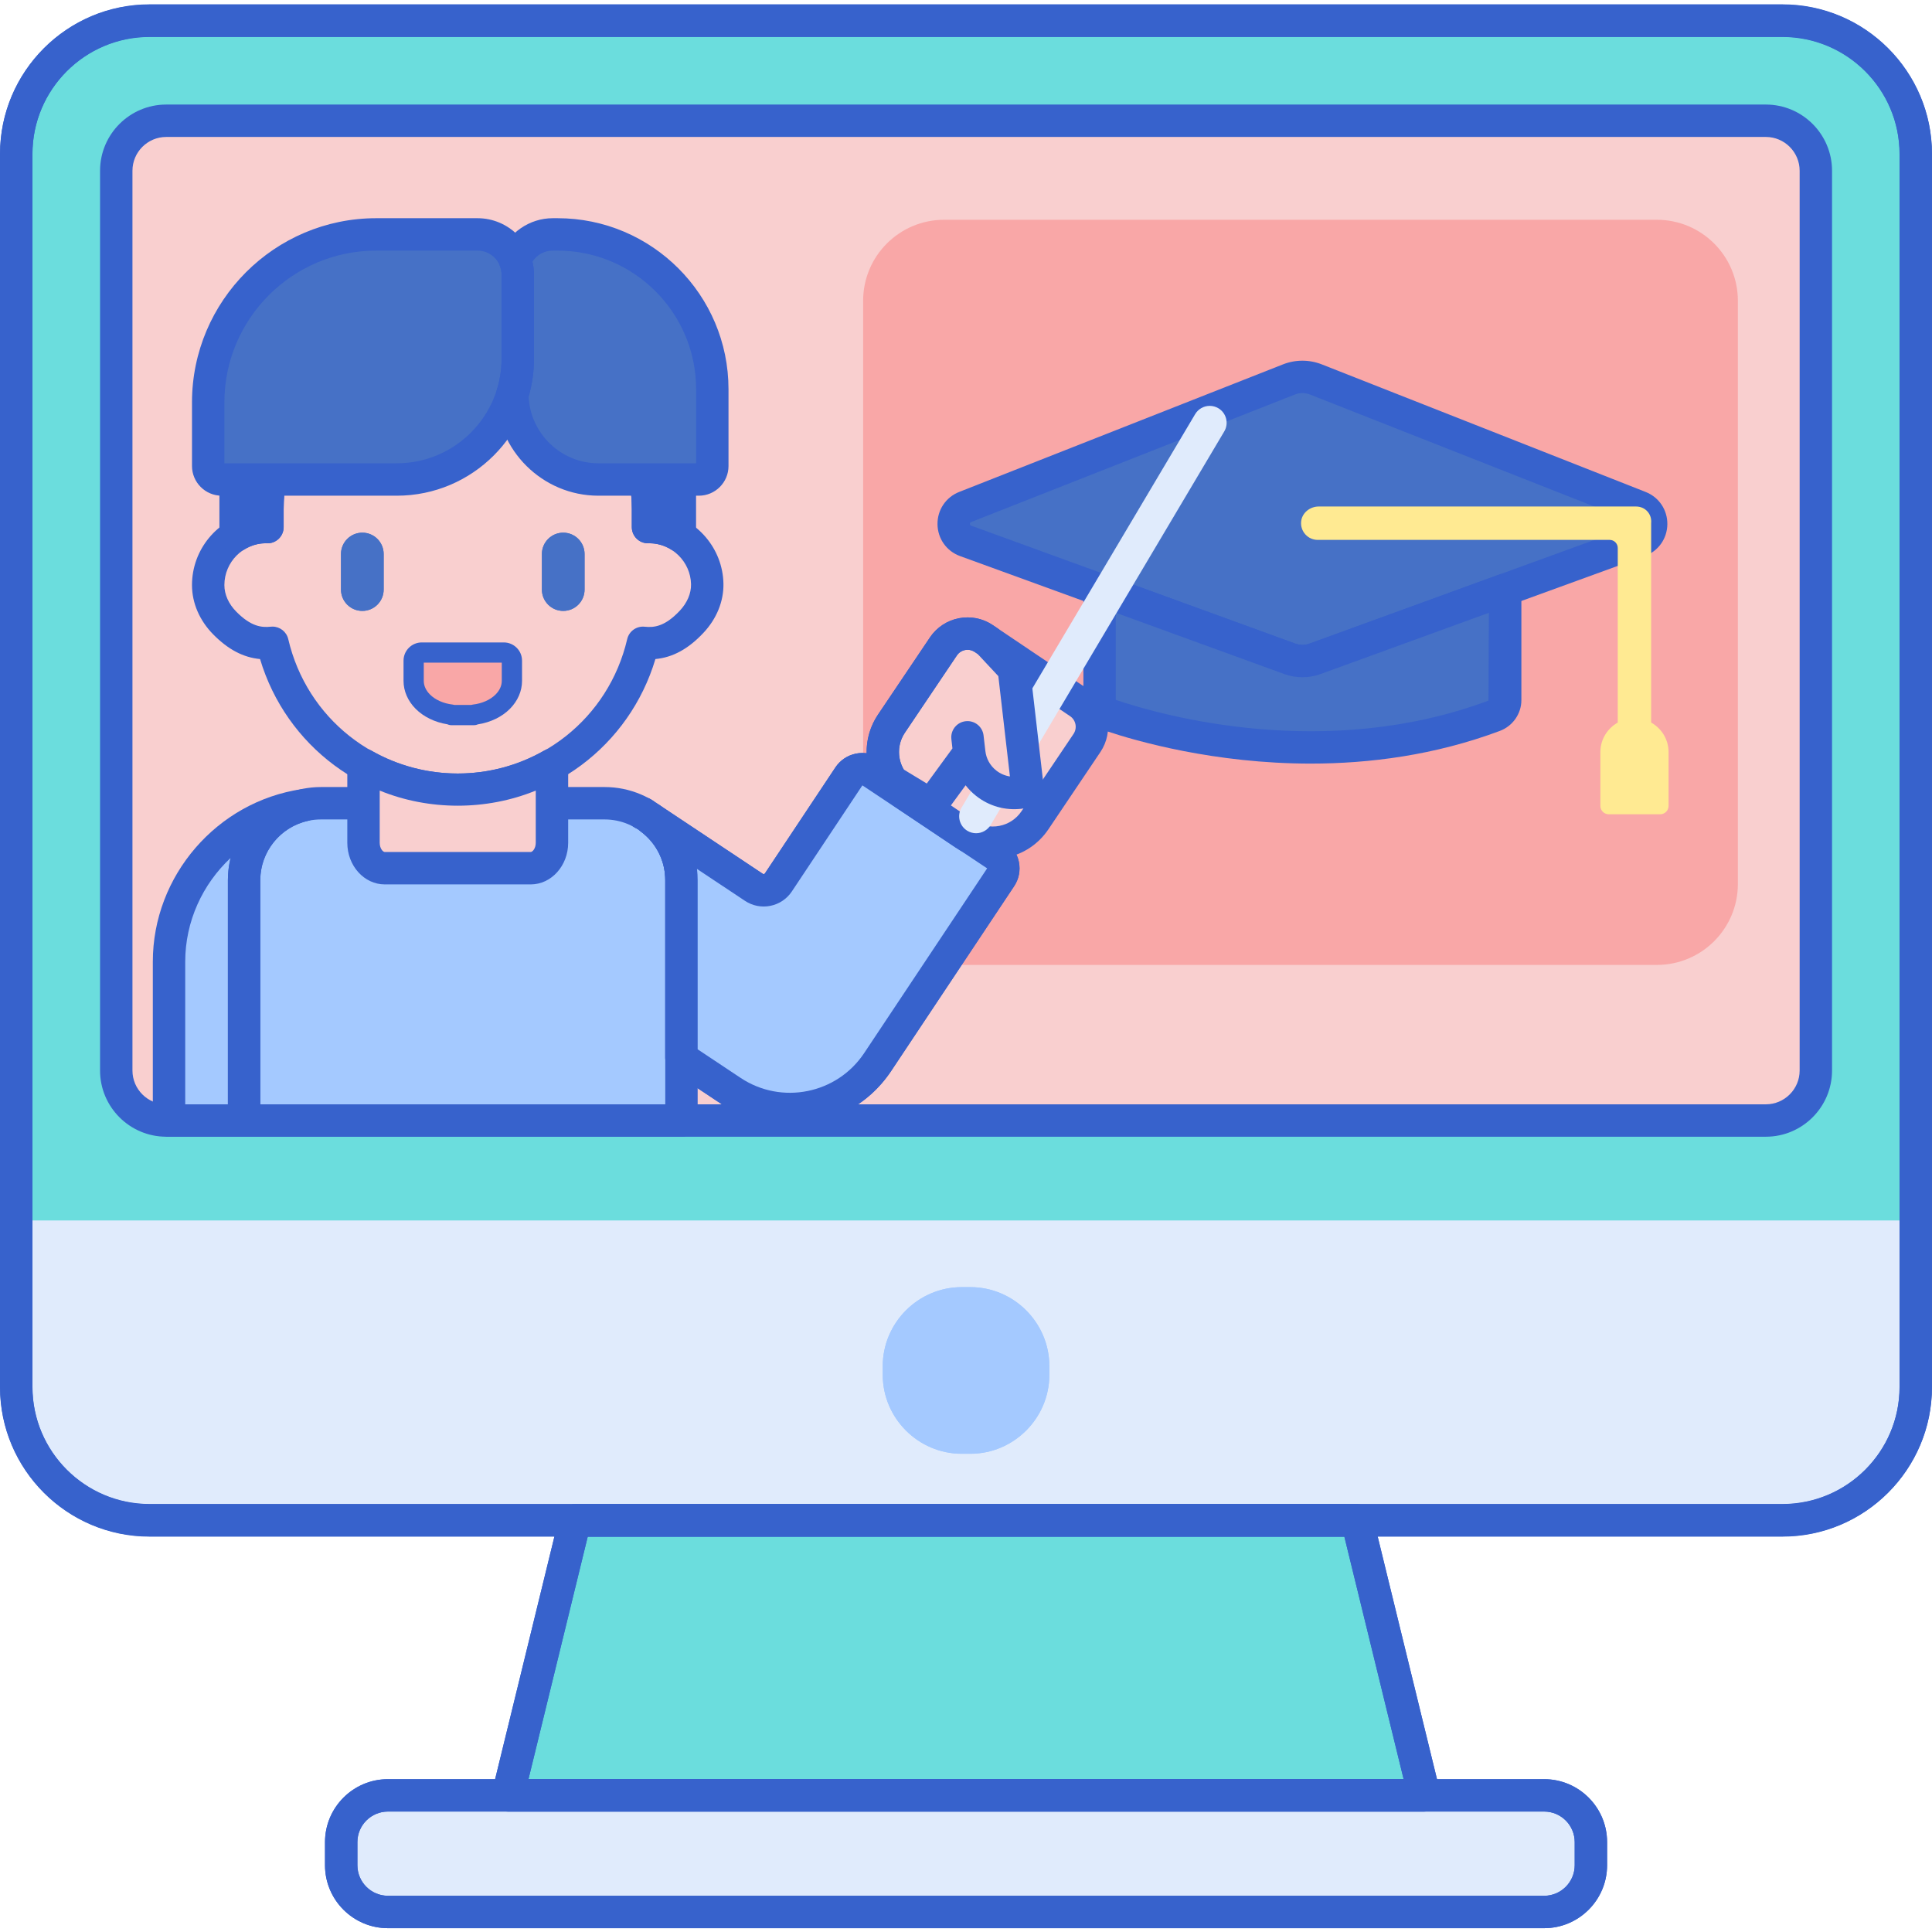<svg height="477pt" viewBox="0 -1 477.074 477" width="477pt" xmlns="http://www.w3.org/2000/svg"><path d="m440.16 374.402h-403.223c-18.18 0-32.914-14.738-32.914-32.914v-304.477c0-18.18 14.738-32.914 32.914-32.914h403.223c18.184 0 32.918 14.738 32.918 32.914v304.477c-.004 18.176-14.738 32.914-32.918 32.914zm0 0" fill="#6bdddd"/><path d="m28.707 263.312v-222.184c0-6.82 5.527-12.348 12.344-12.348h394.996c6.816 0 12.344 5.527 12.344 12.348v222.184c0 6.816-5.527 12.344-12.344 12.344h-394.996c-6.816 0-12.344-5.527-12.344-12.344zm0 0" fill="#f9cfcf"/><path d="m409.137 237.234h-176c-11.043 0-20-8.953-20-20v-144c0-11.047 8.957-20 20-20h176c11.047 0 20 8.953 20 20v144c0 11.047-8.953 20-20 20zm0 0" fill="#f9a7a7"/><path d="m318.273 92.664-79.945 31.492c-3.824 1.508-3.754 6.957.109 8.363l80.059 29.133c2.008.73 4.207.73 6.215 0l80.078-29.141c3.855-1.402 3.926-6.844.109-8.348l-79.965-31.5c-2.141-.844-4.523-.844-6.66 0zm0 0" fill="#4671c6"/><path d="m321.602 166.199c-1.516 0-3.031-.262-4.473-.789l-80.059-29.133c-3.336-1.211-5.523-4.293-5.57-7.848-.047-3.555 2.059-6.691 5.363-7.996l79.941-31.492c3.094-1.215 6.5-1.215 9.594 0l79.969 31.504c3.297 1.301 5.402 4.438 5.355 7.984-.047 3.551-2.23 6.629-5.562 7.84l-80.082 29.141c-1.441.527-2.961.789-4.477.789zm-1.863-69.812-79.945 31.492c-.109.043-.297.117-.293.445s.195.395.305.438l80.059 29.133c1.121.406 2.355.406 3.48 0l80.082-29.145c.109-.039.293-.105.297-.426.004-.324-.18-.395-.289-.438l-79.965-31.504c-1.203-.473-2.527-.473-3.73.004zm0 0" fill="#3762cc"/><path d="m407.723 177.387v-49.219s0 0 0-.004c.23-2.27-1.453-4.129-3.734-4.129h-78.355c-2.156 0-4.121 1.555-4.34 3.699-.246 2.469 1.684 4.547 4.102 4.547h72.082c1.105 0 2 .898 2 2v43.105c-2.551 1.441-4.293 4.145-4.293 7.285v13.301c0 1.137.922 2.059 2.055 2.059h12.723c1.137 0 2.059-.922 2.059-2.059v-13.301c0-3.141-1.742-5.844-4.297-7.285zm0 0" fill="#ffea92"/><path d="m324.711 161.652c-2.008.73-4.207.73-6.215 0l-46.969-17.09v27.223c0 1.75 1.141 3.309 2.879 3.891 11.148 3.73 52.898 15.586 94.551.031 1.652-.617 2.727-2.16 2.727-3.848v-27.297zm0 0" fill="#4671c6"/><path d="m323.691 187.52c-23.785 0-43.074-5.547-50.555-8.051-3.355-1.125-5.609-4.211-5.609-7.688v-27.223c0-1.305.633-2.527 1.703-3.277 1.07-.75 2.438-.926 3.664-.48l46.969 17.094c1.121.406 2.355.406 3.48 0l46.969-17.094c1.223-.445 2.59-.27 3.66.48 1.07.75 1.707 1.973 1.707 3.277v27.301c0 3.355-2.141 6.406-5.324 7.594-16.117 6.023-32.219 8.066-46.664 8.066zm-48.168-37.246v21.512c11.543 3.91 51.836 15.188 92.031.176l.098-21.68-41.574 15.129c-2.883 1.051-6.062 1.051-8.949 0zm49.188 11.379h.02zm0 0" fill="#3762cc"/><path d="m4.02 300.34v41.148c0 18.18 14.738 32.914 32.918 32.914h403.223c18.18 0 32.914-14.738 32.914-32.914v-41.148zm0 0" fill="#e0ebfc"/><path d="m381.297 471.094h-285.496c-6.375 0-11.547-5.168-11.547-11.543v-5.711c0-6.375 5.172-11.543 11.547-11.543h285.496c6.375 0 11.547 5.168 11.547 11.543v5.711c0 6.375-5.168 11.543-11.547 11.543zm0 0" fill="#e0ebfc"/><path d="m141.992 374.406-16.594 67.887h226.301l-16.594-67.887zm0 0" fill="#6bdddd"/><path d="m381.297 471.094h-285.496c-6.375 0-11.547-5.168-11.547-11.543v-5.711c0-6.375 5.172-11.543 11.547-11.543h285.496c6.375 0 11.547 5.168 11.547 11.543v5.711c0 6.375-5.168 11.543-11.547 11.543zm0 0" fill="#e0ebfc"/><path d="m141.992 374.406-16.594 67.887h226.301l-16.594-67.887zm0 0" fill="#6bdddd"/><path d="m160.309 129.109c-.098 0-.195.012-.293.016v-4.441c0-25.949-21.039-46.984-46.988-46.984-25.949 0-46.984 21.035-46.984 46.984v4.441c-.102-.004-.195-.016-.297-.016-7.918 0-14.332 6.414-14.336 14.328 0 3.547 1.613 6.867 4.105 9.387 4.469 4.523 8.277 5.242 11.77 4.867 4.848 20.789 23.48 36.277 45.742 36.277 22.266 0 40.898-15.488 45.746-36.277 3.566.383 7.469-.375 11.984-5.164 2.414-2.562 3.961-5.883 3.883-9.398-.168-7.773-6.52-14.02-14.332-14.02zm0 0" fill="#f9cfcf"/><path d="m124.406 160.098h-20.262c-1.105 0-2 .898-2 2v5c0 1.848.789 3.648 2.246 5.117 1.746 1.758 4.312 2.895 7.121 3.219.109-.062 3.578-.035 5.609-.016 2.773-.336 5.309-1.465 7.035-3.203 1.461-1.473 2.25-3.27 2.25-5.117v-5c0-1.102-.895-2-2-2zm0 0" fill="#f9a7a7"/><path d="m60.277 257.848v-41.555c0-9.059 6.352-16.625 14.84-18.52-18.875 2.785-33.379 19-33.379 38.648v39.234h18.539zm0 0" fill="#a4c9ff"/><path d="m149.289 197.309h-70.027c-10.484 0-18.984 8.5-18.984 18.984v59.363h108v-59.363c0-10.484-8.5-18.984-18.988-18.984zm0 0" fill="#a4c9ff"/><path d="m239.605 357.945h-2.113c-10.734 0-19.516-8.781-19.516-19.516v-2.113c0-10.734 8.781-19.516 19.516-19.516h2.113c10.734 0 19.516 8.781 19.516 19.516v2.113c0 10.734-8.781 19.516-19.516 19.516zm0 0" fill="#a4c9ff"/><path d="m440.137 378.406h-403.223c-20.355 0-36.914-16.559-36.914-36.914v-304.477c0-20.355 16.559-36.918 36.914-36.918h403.223c20.355 0 36.918 16.562 36.918 36.918v304.473c0 20.359-16.562 36.918-36.918 36.918zm-403.223-370.309c-15.941 0-28.914 12.973-28.914 28.918v304.473c0 15.945 12.973 28.918 28.914 28.918h403.223c15.945 0 28.918-12.973 28.918-28.918v-304.473c0-15.945-12.973-28.918-28.918-28.918zm0 0" fill="#3762cc"/><path d="m89.473 149.816c-2.91 0-5.27-2.355-5.27-5.266v-8.781c0-2.91 2.359-5.27 5.27-5.27s5.266 2.359 5.266 5.27v8.781c0 2.91-2.359 5.266-5.266 5.266zm0 0" fill="#4671c6"/><path d="m139.078 149.816c-2.906 0-5.266-2.355-5.266-5.266v-8.781c0-2.91 2.359-5.27 5.266-5.27 2.91 0 5.27 2.359 5.27 5.27v8.781c0 2.91-2.359 5.266-5.27 5.266zm0 0" fill="#4671c6"/><path d="m117.047 160.098h-12.902c-1.105 0-2 .898-2 2v5c0 1.848.789 3.645 2.246 5.117 1.746 1.758 4.312 2.898 7.121 3.219v.102h5.527v-.102c2.809-.324 5.375-1.461 7.121-3.219 1.457-1.473 2.246-3.27 2.246-5.117v-5c0-1.102-.895-2-2-2zm0 0" fill="#f9a7a7"/><path d="m117.039 178.039h-5.527c-.367 0-.719-.078-1.031-.223-3.113-.5-5.883-1.848-7.863-3.84-1.914-1.93-2.973-4.375-2.973-6.875v-5c0-2.484 2.02-4.5 4.5-4.5h20.262c2.484 0 4.5 2.016 4.5 4.5v5c0 2.5-1.055 4.941-2.973 6.875-1.988 2.008-4.781 3.359-7.918 3.852-.301.137-.633.211-.977.211zm-4.816-5h4.117c.133-.043.27-.07.414-.09 2.262-.258 4.312-1.168 5.629-2.496.996-1.004 1.523-2.164 1.523-3.355v-4.5h-19.262v4.5c0 1.191.527 2.352 1.52 3.355 1.32 1.328 3.375 2.238 5.633 2.496.148.02.293.047.426.09zm12.184-10.441h.02zm0 0" fill="#3762cc"/><path d="m97.988 117.367h-43.242c-1.84 0-3.336-1.496-3.336-3.336v-15.699c0-22.914 18.578-41.488 41.492-41.488h25.004c5.5 0 9.957 4.457 9.957 9.957v20.695c0 16.496-13.375 29.871-29.875 29.871zm0 0" fill="#4671c6"/><path d="m168.277 279.66h-108c-2.211 0-4-1.793-4-4v-59.363c0-12.676 10.312-22.988 22.984-22.988h70.031c12.672 0 22.984 10.312 22.984 22.988v59.363c0 2.207-1.793 4-4 4zm-104-8h100v-55.363c0-8.266-6.723-14.988-14.988-14.988h-70.027c-8.262 0-14.984 6.723-14.984 14.988zm0 0" fill="#3762cc"/><path d="m195.027 276.805c-5.707 0-11.469-1.621-16.562-5.008l-12.406-8.246c-1.113-.742-1.785-1.992-1.785-3.332v-43.93c0-4.742-2.195-9.113-6.02-11.98-1.73-1.297-2.117-3.738-.867-5.508s3.676-2.223 5.48-1.023l25.52 16.973c.137.094.395.039.484-.098l17.41-26.184c1.184-1.781 2.992-2.992 5.086-3.414 2.094-.422 4.227 0 6.008 1.184l30.809 20.484c1.777 1.184 2.992 2.992 3.414 5.086.422 2.098 0 4.23-1.188 6.008l-30.359 45.617c-5.77 8.676-15.312 13.371-25.023 13.371zm-22.75-18.73 10.617 7.062c10.098 6.711 23.777 3.965 30.496-6.133l30.367-45.617-30.809-20.488-17.41 26.184c-1.234 1.855-3.121 3.121-5.309 3.562-2.18.438-4.41 0-6.27-1.234l-11.848-7.879c.109.91.164 1.832.164 2.762zm0 0" fill="#3762cc"/><path d="m158.82 203.895c-.68 0-1.367-.172-1.996-.539-.035-.02-.137-.082-.172-.102-.922-.57-1.598-1.508-1.828-2.566-.227-1.059-.043-2.18.559-3.082 1.223-1.836 3.695-2.34 5.535-1.125l.109.074c1.805 1.191 2.336 3.602 1.199 5.438-.758 1.227-2.066 1.902-3.406 1.902zm0 0" fill="#3762cc"/><path d="m60.277 279.66h-18.539c-2.207 0-4-1.793-4-4v-39.234c0-21.199 15.82-39.516 36.797-42.605 2.121-.312 4.125 1.109 4.516 3.23.391 2.113-.961 4.164-3.066 4.629-6.785 1.512-11.711 7.66-11.711 14.617v59.363c.004 2.207-1.789 4-3.996 4zm-14.539-8h10.539v-55.363c0-1.879.234-3.719.676-5.488-6.918 6.469-11.215 15.652-11.215 25.617zm0 0" fill="#3762cc"/><path d="m158.715 199.82-.004.004c.039.023.074.047.113.07zm0 0" fill="#a4c9ff"/><path d="m245.969 210.055-30.809-20.484c-1.84-1.227-4.32-.727-5.543 1.113l-17.41 26.184c-1.332 2-4.031 2.543-6.031 1.215l-25.523-16.973c4.621 3.465 7.621 8.969 7.621 15.184v43.926l12.402 8.25c11.953 7.945 28.09 4.703 36.043-7.246l30.363-45.621c1.227-1.84.727-4.324-1.113-5.547zm0 0" fill="#a4c9ff"/><path d="m239.605 357.945h-2.113c-10.734 0-19.516-8.781-19.516-19.516v-2.113c0-10.734 8.781-19.516 19.516-19.516h2.113c10.734 0 19.516 8.781 19.516 19.516v2.113c0 10.734-8.781 19.516-19.516 19.516zm0 0" fill="#a4c9ff"/><path d="m440.156 378.344h-403.219c-20.359 0-36.918-16.559-36.918-36.914v-304.477c0-20.355 16.559-36.918 36.918-36.918h403.219c20.359 0 36.918 16.562 36.918 36.918v304.473c0 20.355-16.559 36.918-36.918 36.918zm-403.219-370.309c-15.945 0-28.918 12.973-28.918 28.918v304.473c0 15.945 12.973 28.918 28.918 28.918h403.219c15.949 0 28.918-12.973 28.918-28.918v-304.473c0-15.945-12.973-28.918-28.918-28.918zm0 0" fill="#3762cc"/><path d="m113.027 197.969c-22.742 0-42.379-14.758-48.812-36.266-4.148-.387-7.883-2.363-11.543-6.066-3.395-3.434-5.262-7.766-5.262-12.203.004-8.836 6.297-16.234 14.633-17.953v-.801c0-28.113 22.871-50.984 50.988-50.984 28.113 0 50.984 22.871 50.984 50.984v.809c8.164 1.707 14.441 8.926 14.625 17.547.094 4.387-1.668 8.73-4.969 12.23-3.715 3.945-7.539 6.039-11.828 6.438-6.441 21.512-26.074 36.266-48.816 36.266zm-45.742-44.277c1.84 0 3.469 1.27 3.895 3.094 4.555 19.539 21.766 33.184 41.848 33.184 20.082 0 37.289-13.645 41.848-33.184.457-1.965 2.309-3.281 4.32-3.066 2.328.25 4.996-.055 8.648-3.934 1.852-1.965 2.844-4.297 2.797-6.57-.121-5.547-4.715-10.066-10.258-10.105-.152.008-.297.012-.371.012-1.047 0-2.055-.406-2.801-1.141-.766-.754-1.199-1.785-1.199-2.859v-4.438c0-23.703-19.285-42.988-42.988-42.988-23.703 0-42.984 19.285-42.984 42.988v4.438c0 1.074-.434 2.105-1.199 2.859-.77.75-1.801 1.156-2.879 1.141-.07 0-.277-.012-.348-.016-5.566 0-10.207 4.637-10.207 10.332 0 2.316 1.047 4.652 2.949 6.574 3.621 3.664 6.23 3.945 8.5 3.703.148-.016.289-.023.43-.023zm0 0" fill="#3762cc"/><path d="m89.473 149.816c-2.91 0-5.27-2.355-5.27-5.266v-8.781c0-2.91 2.359-5.27 5.27-5.27s5.266 2.359 5.266 5.27v8.781c0 2.91-2.355 5.266-5.266 5.266zm0 0" fill="#4671c6"/><path d="m139.078 149.816c-2.906 0-5.266-2.355-5.266-5.266v-8.781c0-2.91 2.359-5.27 5.266-5.27 2.91 0 5.27 2.359 5.27 5.27v8.781c0 2.91-2.359 5.266-5.27 5.266zm0 0" fill="#4671c6"/><path d="m167.875 135.285c-.734 0-1.469-.203-2.117-.605-1.645-1.027-3.531-1.57-5.449-1.57.004.004-.156.012-.297.012-1.051 0-2.059-.41-2.809-1.148-.762-.75-1.191-1.777-1.191-2.852v-4.438c0-2.195-.176-4.449-.531-6.699-.18-1.152.156-2.328.914-3.219.762-.887 1.871-1.398 3.043-1.398h8.441c2.207 0 4 1.793 4 4v13.914c0 1.457-.789 2.793-2.062 3.5-.605.336-1.273.504-1.941.504zm0 0" fill="#3762cc"/><path d="m58.18 135.285c-.668 0-1.336-.168-1.941-.504-1.27-.703-2.059-2.043-2.059-3.496v-13.918c0-2.207 1.793-4 4-4h8.441c1.168 0 2.281.516 3.039 1.402.762.887 1.098 2.062.914 3.219-.352 2.246-.527 4.5-.527 6.695v4.441c0 1.07-.43 2.098-1.191 2.852-.762.75-1.789 1.18-2.867 1.148-.078 0-.289-.012-.363-.016-1.797 0-3.68.547-5.324 1.57-.652.402-1.387.605-2.121.605zm0 0" fill="#3762cc"/><path d="m137.676 56.844h-1.188c-4.262 0-7.871 2.684-9.297 6.441-1.422-3.758-5.031-6.441-9.289-6.441h-25.004c-22.914 0-41.488 18.574-41.488 41.488v15.699c0 1.84 1.492 3.336 3.336 3.336h43.242c13.418 0 24.77-8.848 28.539-21.031.113 11.633 9.566 21.031 21.227 21.031h24.812c1.836 0 3.324-1.488 3.324-3.324v-18.98c.004-21.109-17.109-38.219-38.215-38.219zm0 0" fill="#4671c6"/><path d="m97.988 121.367h-43.242c-4.043 0-7.336-3.293-7.336-7.336v-15.699c0-25.082 20.41-45.488 45.492-45.488h25.004c7.695 0 13.957 6.262 13.957 13.957v20.695c0 18.676-15.199 33.871-33.875 33.871zm-42.578-8h42.578c14.27 0 25.875-11.605 25.875-25.871v-20.695c0-3.285-2.672-5.957-5.961-5.957h-25.004c-20.672 0-37.488 16.816-37.488 37.488zm0 0" fill="#3762cc"/><path d="m195.027 276.805c-5.707 0-11.469-1.621-16.562-5.008l-12.406-8.246c-1.113-.742-1.785-1.992-1.785-3.332v-43.93c0-4.742-2.195-9.113-6.02-11.98-1.73-1.297-2.117-3.738-.867-5.508s3.676-2.223 5.48-1.023l25.52 16.973c.137.094.395.039.484-.098l17.41-26.184c1.184-1.781 2.992-2.992 5.086-3.414 2.094-.422 4.227 0 6.008 1.184l30.809 20.484c1.777 1.184 2.992 2.992 3.414 5.086.422 2.098 0 4.23-1.188 6.008l-30.359 45.617c-5.77 8.676-15.312 13.371-25.023 13.371zm-22.75-18.73 10.617 7.062c10.098 6.711 23.777 3.965 30.496-6.133l30.367-45.617-30.809-20.488-17.41 26.184c-1.234 1.855-3.121 3.121-5.309 3.562-2.18.438-4.41 0-6.27-1.234l-11.848-7.879c.109.91.164 1.832.164 2.762zm0 0" fill="#3762cc"/><path d="m158.82 203.895c-.68 0-1.367-.172-1.996-.539-.035-.02-.137-.082-.172-.102-.922-.57-1.598-1.508-1.828-2.566-.227-1.059-.043-2.18.559-3.082 1.223-1.836 3.695-2.34 5.535-1.125l.109.074c1.805 1.191 2.336 3.602 1.199 5.438-.758 1.227-2.066 1.902-3.406 1.902zm0 0" fill="#3762cc"/><path d="m113.027 193.969c-8.469 0-16.406-2.254-23.266-6.18v19.277c0 3.469 2.352 6.285 5.25 6.285h36.031c2.902 0 5.254-2.816 5.254-6.285v-19.277c-6.859 3.926-14.801 6.18-23.27 6.18zm0 0" fill="#f9cfcf"/><path d="m131.043 217.352h-36.027c-5.105 0-9.254-4.613-9.254-10.281v-19.277c0-1.426.758-2.742 1.996-3.461 1.23-.715 2.754-.719 3.988-.012 6.465 3.695 13.824 5.648 21.285 5.648s14.82-1.953 21.281-5.648c1.238-.707 2.758-.703 3.992.012 1.234.719 1.996 2.035 1.996 3.461v19.277c-.004 5.668-4.156 10.281-9.258 10.281zm-37.281-23.168v12.887c0 1.418.809 2.281 1.25 2.281h36.031c.441 0 1.254-.867 1.254-2.281v-12.887c-12.184 4.977-26.348 4.977-38.535 0zm0 0" fill="#3762cc"/><path d="m238.156 204.918-14.625-9.844c-5.746-3.867-7.27-11.66-3.402-17.406l12.84-19.078c2.215-3.289 6.676-4.16 9.965-1.945l23.527 15.832c3.289 2.215 4.16 6.676 1.945 9.965l-12.84 19.078c-3.867 5.742-11.664 7.266-17.41 3.398zm0 0" fill="#f9cfcf"/><path d="m245.121 211.062c-3.258 0-6.441-.965-9.203-2.824l-14.629-9.844c-7.566-5.094-9.578-15.395-4.488-22.961l12.84-19.078c1.668-2.477 4.203-4.156 7.133-4.727 2.93-.574 5.91.027 8.383 1.695l23.527 15.836c2.477 1.664 4.16 4.199 4.73 7.129.57 2.934-.031 5.91-1.699 8.387l-12.836 19.078c-2.469 3.664-6.215 6.152-10.551 7-1.07.203-2.145.309-3.207.309zm-6.195-51.645c-.207 0-.414.02-.617.059-.836.164-1.555.641-2.027 1.348l-12.84 19.078c-2.633 3.906-1.59 9.227 2.316 11.855l14.629 9.844c1.891 1.273 4.168 1.734 6.406 1.297 2.242-.438 4.176-1.723 5.449-3.617l12.84-19.074c.473-.707.645-1.551.484-2.387-.164-.832-.641-1.555-1.348-2.027l-23.523-15.832c-.535-.359-1.145-.543-1.77-.543zm0 0" fill="#3762cc"/><path d="m300.852 99.77c-.648-.383-1.383-.586-2.133-.586-1.469 0-2.848.785-3.598 2.047l-57.684 97.168c-.57.961-.73 2.086-.457 3.168.277 1.082.961 1.992 1.918 2.562.645.383 1.383.586 2.133.586 1.465 0 2.848-.785 3.598-2.047l57.68-97.172c1.18-1.98.523-4.551-1.457-5.727zm0 0" fill="#e0ebfc"/><path d="m237.125 165.684 13.219-1.527 3.262 28.211c.133 1.156-.699 2.203-1.852 2.336-6.145.711-11.703-3.695-12.41-9.84zm0 0" fill="#f9cfcf"/><g fill="#3762cc"><path d="m229.91 201.762c-.707 0-1.426-.188-2.074-.582l-9.598-5.828c-.461-.281-.867-.656-1.184-1.102-3.969-5.582-4.074-13.145-.254-18.82l12.84-19.078c3.445-5.113 10.402-6.473 15.52-3.031l1.082.727c.25.172.484.367.691.59l6.336 6.789c.582.629.949 1.422 1.047 2.27l3.258 28.211c.191 1.621-.266 3.215-1.281 4.496-1.012 1.277-2.465 2.086-4.086 2.273-4.027.465-8.004-.668-11.184-3.188-.977-.773-1.84-1.652-2.586-2.609l-5.293 7.242c-.781 1.066-1.996 1.641-3.234 1.641zm-6.738-12.773 5.68 3.449 6.336-8.668-.262-2.281c-.02-.156-.027-.312-.027-.465 0-2.004 1.5-3.734 3.543-3.969 2.188-.258 4.18 1.32 4.43 3.516l.445 3.836c.219 1.91 1.172 3.617 2.676 4.812 1 .793 2.164 1.293 3.391 1.477l-2.863-24.773-5.125-5.492-.699-.469c-1.457-.98-3.438-.594-4.414.859l-12.84 19.078c-1.832 2.719-1.914 6.281-.27 9.09zm0 0"/><path d="m111.512 176.434c-.039 0-.074 0-.113-.004-3.082-.355-5.82-1.602-7.715-3.512-1.637-1.648-2.539-3.715-2.539-5.82v-5c0-1.652 1.344-3 3-3h20.262c1.652 0 3 1.348 3 3v5c0 2.102-.902 4.168-2.539 5.82-1.871 1.883-4.578 3.125-7.625 3.492-4.43-.035-5.348-.008-5.543.008-.062.012-.125.016-.188.016zm-7.367-15.336c-.551 0-1 .449-1 1v5c0 1.594.676 3.121 1.957 4.41 1.559 1.57 3.84 2.605 6.43 2.922.57-.047 1.91-.047 5.602-.012 2.473-.309 4.762-1.344 6.316-2.91 1.262-1.27 1.957-2.84 1.957-4.41v-5c0-.551-.449-1-1-1zm0 0"/><path d="m381.297 475.094h-285.496c-8.574 0-15.547-6.973-15.547-15.543v-5.711c0-8.57 6.973-15.543 15.547-15.543h285.496c8.574 0 15.547 6.973 15.547 15.543v5.711c0 8.566-6.973 15.543-15.547 15.543zm-285.496-28.801c-4.164 0-7.547 3.387-7.547 7.547v5.707c0 4.164 3.383 7.547 7.547 7.547h285.496c4.164 0 7.547-3.387 7.547-7.547v-5.707c0-4.164-3.383-7.547-7.547-7.547zm0 0"/><path d="m351.699 446.293h-226.301c-1.227 0-2.387-.562-3.145-1.531-.758-.965-1.031-2.227-.738-3.418l16.594-67.887c.438-1.789 2.039-3.051 3.883-3.051h193.113c1.844 0 3.445 1.262 3.883 3.051l16.598 67.887c.289 1.191.016 2.453-.742 3.418-.758.969-1.918 1.531-3.145 1.531zm-221.203-8h216.105l-14.637-59.887h-186.832zm0 0"/><path d="m381.297 475.094h-285.496c-8.574 0-15.547-6.973-15.547-15.543v-5.711c0-8.57 6.973-15.543 15.547-15.543h285.496c8.574 0 15.547 6.973 15.547 15.543v5.711c0 8.566-6.973 15.543-15.547 15.543zm-285.496-28.801c-4.164 0-7.547 3.387-7.547 7.547v5.707c0 4.164 3.383 7.547 7.547 7.547h285.496c4.164 0 7.547-3.387 7.547-7.547v-5.707c0-4.164-3.383-7.547-7.547-7.547zm0 0"/><path d="m351.699 446.293h-226.301c-1.227 0-2.387-.562-3.145-1.531-.758-.965-1.031-2.227-.738-3.418l16.594-67.887c.438-1.789 2.039-3.051 3.883-3.051h193.113c1.844 0 3.445 1.262 3.883 3.051l16.598 67.887c.289 1.191.016 2.453-.742 3.418-.758.969-1.918 1.531-3.145 1.531zm-221.203-8h216.105l-14.637-59.887h-186.832zm0 0"/><path d="m436.047 279.656h-394.996c-9.012 0-16.344-7.332-16.344-16.344v-222.184c0-9.016 7.332-16.348 16.344-16.348h394.996c9.012 0 16.344 7.332 16.344 16.348v222.184c-.004 9.012-7.336 16.344-16.344 16.344zm-394.996-246.875c-4.598 0-8.344 3.746-8.344 8.348v222.184c0 4.598 3.746 8.344 8.344 8.344h394.996c4.598 0 8.344-3.746 8.344-8.344v-222.184c0-4.602-3.746-8.348-8.344-8.348zm0 0"/><path d="m172.566 121.367h-24.812c-13.777 0-25.094-11.211-25.227-24.988-.004-.414.059-.824.18-1.223.766-2.473 1.152-5.051 1.152-7.664v-20.691c0-.684-.133-1.367-.41-2.098-.348-.914-.344-1.926 0-2.836 2.051-5.395 7.289-9.023 13.035-9.023h1.188c23.281 0 42.219 18.941 42.219 42.223v18.98c0 4.035-3.285 7.32-7.324 7.32zm-42.023-24.492c.395 9.145 7.996 16.492 17.211 16.492h24.137v-18.305c0-18.867-15.348-34.219-34.215-34.219h-1.188c-2.074 0-3.938 1.059-5.016 2.77.258 1.062.391 2.129.391 3.188v20.695c0 3.184-.445 6.336-1.32 9.379zm0 0"/></g></svg>